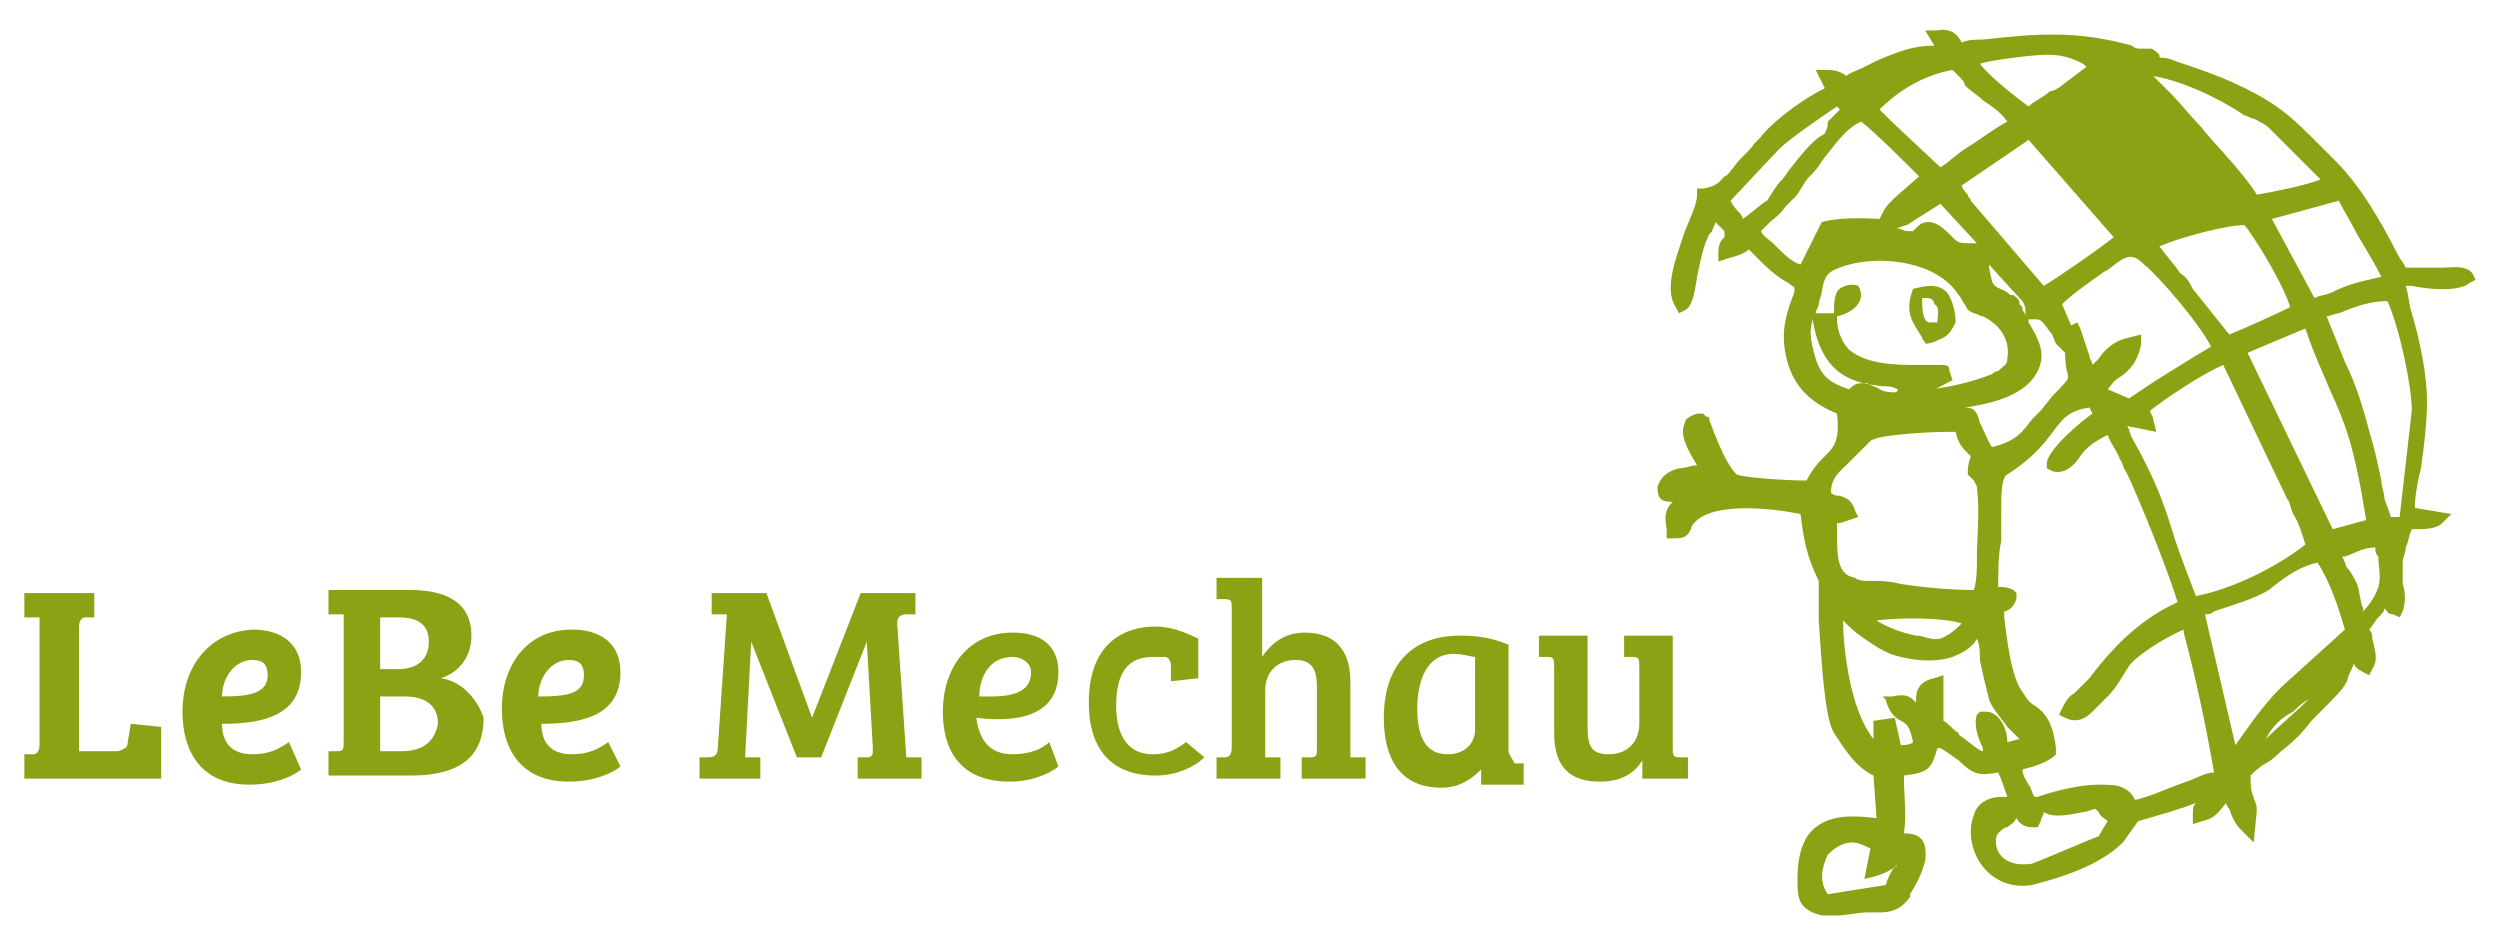 <?xml version="1.0" encoding="utf-8"?>
<!-- Generator: Adobe Illustrator 24.0.1, SVG Export Plug-In . SVG Version: 6.00 Build 0)  -->
<svg version="1.1" id="Ebene_1" xmlns="http://www.w3.org/2000/svg" xmlns:xlink="http://www.w3.org/1999/xlink" x="0px" y="0px"
	 viewBox="0 0 82.2 31" style="enable-background:new 0 0 82.2 31;" xml:space="preserve">
<style type="text/css">
	.st0{fill-rule:evenodd;clip-rule:evenodd;fill:#8AA314;}
</style>
<g>
	<path class="st0" d="M4.2,24.4c0,0.2-0.1,0.2-0.3,0.3H2.6v-4.1c0-0.2,0.1-0.3,0.2-0.3h0.3v-0.8H0.8v0.8h0.5v4.2
		c0,0.2-0.1,0.3-0.2,0.3H0.8v0.8h4.5v-1.7l-1-0.1L4.2,24.4L4.2,24.4z"/>
	<path class="st0" d="M9.9,22.1c0-0.9-0.6-1.4-1.6-1.4C6.8,20.8,6,22,6,23.4c0,1.3,0.6,2.4,2.2,2.4c1,0,1.6-0.4,1.7-0.5l-0.4-0.9
		c-0.3,0.2-0.6,0.4-1.2,0.4c-0.7,0-1-0.4-1-1C8.7,23.8,9.9,23.5,9.9,22.1z M7.3,22.9c0-0.6,0.4-1.2,1-1.2c0.3,0,0.5,0.1,0.5,0.5
		C8.8,22.8,8.2,22.9,7.3,22.9z"/>
	<path class="st0" d="M14.5,22.3c0.6-0.2,1-0.7,1-1.4c0-1.2-1-1.5-2-1.5h-2.7v0.8h0.5v4.2c0,0.2,0,0.3-0.2,0.3h-0.3v0.8h2.7
		c1.6,0,2.4-0.6,2.4-1.9C15.7,23,15.2,22.4,14.5,22.3z M12.5,20.3h0.6c0.6,0,1,0.2,1,0.8c0,0.5-0.3,0.9-1,0.9h-0.6V20.3z M13.2,24.7
		h-0.7v-1.8h0.8c0.7,0,1.1,0.3,1.1,0.9C14.3,24.3,14,24.7,13.2,24.7z"/>
	<path class="st0" d="M20.4,22.1c0-0.9-0.6-1.4-1.6-1.4c-1.5,0-2.3,1.2-2.3,2.6c0,1.3,0.6,2.4,2.2,2.4c1,0,1.6-0.4,1.7-0.5L20,24.4
		c-0.3,0.2-0.6,0.4-1.2,0.4c-0.7,0-1-0.4-1-1C19.2,23.8,20.4,23.5,20.4,22.1z M17.7,22.9c0-0.6,0.4-1.2,1-1.2c0.3,0,0.5,0.1,0.5,0.5
		C19.2,22.8,18.7,22.9,17.7,22.9z"/>
	<path class="st0" d="M29.5,20.5c0-0.2,0.1-0.3,0.3-0.3h0.3v-0.7h-1.8l-1.6,4.1l0,0l-1.5-4.1h-1.8v0.7h0.5l-0.3,4.4
		c0,0.2-0.1,0.3-0.3,0.3H23v0.7h2v-0.7h-0.5l0.2-3.8l0,0l1.5,3.8H27l1.5-3.8l0,0l0.2,3.5c0,0.2,0,0.3-0.2,0.3h-0.3v0.7h2.1v-0.7
		h-0.5L29.5,20.5z"/>
	<path class="st0" d="M34.8,22.1c0-0.9-0.6-1.3-1.5-1.3c-1.5,0-2.3,1.2-2.3,2.6c0,1.3,0.6,2.3,2.2,2.3c0.9,0,1.5-0.4,1.6-0.5
		l-0.3-0.8c-0.2,0.2-0.6,0.4-1.2,0.4c-0.8,0-1.1-0.5-1.2-1.2C33.7,23.8,34.8,23.4,34.8,22.1z M33.3,21.6c0.3,0,0.6,0.2,0.6,0.5
		c0,0.6-0.5,0.8-1.3,0.8c-0.1,0-0.2,0-0.4,0C32.2,22.3,32.5,21.6,33.3,21.6z"/>
	<path class="st0" d="M37.9,24.8c-0.8,0-1.2-0.6-1.2-1.6c0-1.1,0.4-1.6,1.2-1.6c0.1,0,0.3,0,0.4,0c0.1,0,0.2,0.1,0.2,0.3v0.5
		l0.9-0.1V21c-0.4-0.2-0.9-0.4-1.4-0.4c-1.1,0-2.2,0.6-2.2,2.5c0,1.6,0.8,2.4,2.2,2.4c0.7,0,1.3-0.3,1.6-0.6L39,24.4
		C38.6,24.7,38.3,24.8,37.9,24.8z"/>
	<path class="st0" d="M44.4,22.4c0-0.9-0.4-1.6-1.5-1.6c-0.5,0-1,0.2-1.4,0.8V19H40v0.7h0.3c0.2,0,0.2,0.1,0.2,0.3v4.6
		c0,0.2-0.1,0.3-0.2,0.3H40v0.7h2.1v-0.7h-0.5v-2.2c0-0.6,0.4-1,1-1s0.7,0.4,0.7,0.9v2c0,0.2,0,0.3-0.2,0.3h-0.3v0.7h2.1v-0.7h-0.5
		C44.4,24.9,44.4,22.4,44.4,22.4z"/>
	<path class="st0" d="M49.6,24.7v-3.5c-0.7-0.3-1.3-0.3-1.6-0.3c-1.6,0-2.5,1-2.5,2.7c0,1.3,0.5,2.3,1.9,2.3c0.6,0,1-0.3,1.3-0.6
		l0,0v0.5h1.4v-0.7h-0.3C49.7,24.9,49.6,24.8,49.6,24.7z M48.5,24c0,0.4-0.3,0.8-0.9,0.8c-0.8,0-1-0.7-1-1.5c0-0.9,0.3-1.8,1.2-1.8
		c0.3,0,0.6,0.1,0.7,0.1V24z"/>
	<path class="st0" d="M55,24.6v-3.7h-1.6v0.7h0.3c0.2,0,0.2,0.1,0.2,0.3v1.9c0,0.6-0.4,1-1,1s-0.7-0.3-0.7-0.9v-3h-1.6v0.7h0.3
		c0.2,0,0.2,0.1,0.2,0.3v2.2c0,1.1,0.5,1.6,1.5,1.6c0.6,0,1.1-0.2,1.4-0.7l0,0v0.6h1.5v-0.7h-0.3C55,24.9,55,24.8,55,24.6z"/>
	<path class="st0" d="M81.2,9.3l0.2-0.1L81.3,9c-0.2-0.3-0.7-0.2-1-0.2c-0.1,0-0.2,0-0.2,0c-0.1,0-0.2,0-0.3,0c-0.2,0-0.4,0-0.7,0
		c-0.1-0.2-0.2-0.3-0.3-0.5c-0.5-1-1.2-2.2-2-3c-0.2-0.2-0.4-0.4-0.6-0.6c-0.8-0.8-1.3-1.3-2.6-1.9C73,2.5,72.1,2.2,71.5,2
		c-0.2-0.1-0.4-0.1-0.4-0.1c-0.1,0-0.1,0-0.1-0.1c-0.1-0.1-0.2-0.2-0.3-0.2c-0.1,0-0.2,0-0.3,0c-0.1,0-0.2,0-0.3-0.1
		C68.3,1,67,1.1,65.2,1.3c-0.2,0-0.5,0-0.7,0.1c-0.1-0.2-0.3-0.5-0.8-0.4l-0.4,0l0.3,0.5c-0.7,0-1.2,0.2-1.9,0.5l-0.4,0.2
		c-0.2,0.1-0.5,0.2-0.6,0.3c-0.1-0.1-0.3-0.2-0.6-0.2h-0.4L60,2.9c-1,0.5-1.9,1.3-2.1,1.6l-0.2,0.2C57.5,5,57.2,5.2,57,5.5
		c-0.1,0.1-0.2,0.3-0.3,0.3C56.5,6,56.5,6.1,56,6.2h-0.2v0.2c0,0.3-0.2,0.7-0.4,1.2c-0.3,0.9-0.7,1.9-0.3,2.5l0.1,0.2l0.2-0.1
		c0.2-0.1,0.3-0.4,0.4-1.1c0.1-0.5,0.2-1,0.4-1.4l0.1-0.1c0-0.1,0.1-0.2,0.1-0.3l0,0c0.1,0.1,0.3,0.3,0.3,0.3c0,0.1,0,0.1,0,0.2
		c-0.1,0.1-0.2,0.2-0.2,0.5v0.3l0.3-0.1c0.4-0.1,0.6-0.2,0.7-0.3c0.1,0.1,0.2,0.2,0.4,0.4c0.4,0.4,0.7,0.6,0.9,0.7
		C58.9,9.4,59,9.4,59,9.5v0.1c-0.3,0.8-0.5,1.4-0.2,2.4c0.3,0.9,0.9,1.3,1.6,1.6c0.1,0.9-0.1,1.1-0.4,1.4c-0.2,0.2-0.4,0.4-0.6,0.8
		c-0.7,0-2.1-0.1-2.3-0.2c-0.1-0.1-0.4-0.4-0.9-1.8c0-0.1,0-0.1-0.1-0.1L56,13.6h-0.2c-0.3,0.1-0.4,0.2-0.4,0.3
		c-0.2,0.4,0.1,0.9,0.4,1.4c-0.2,0-0.4,0.1-0.6,0.1c-0.4,0.1-0.6,0.3-0.7,0.6c0,0.1,0,0.3,0.1,0.4s0.3,0.1,0.4,0.1
		c-0.2,0.2-0.3,0.4-0.2,0.9v0.3h0.3c0.3,0,0.4-0.1,0.5-0.3c0,0,0-0.1,0.1-0.2c0.6-0.7,2.5-0.5,3.5-0.3c0.1,0.8,0.2,1.4,0.6,2.2
		c0,0.1,0,0.2,0,0.4c0,0.2,0,0.4,0,0.6v0.3c0.1,1.5,0.2,3.2,0.5,3.7c0.4,0.6,0.7,1.1,1.3,1.4l0.1,1.4c-0.8-0.1-1.5-0.1-2,0.3
		c-0.4,0.3-0.6,0.9-0.6,1.7l0,0c0,0.6,0,1,0.8,1.2c0.2,0,0.3,0,0.5,0c0.3,0,0.7-0.1,1-0.1c0.1,0,0.2,0,0.4,0c0.4,0,0.7-0.1,1-0.5
		v-0.1c0.2-0.3,0.4-0.7,0.5-1.1c0.1-0.8-0.3-0.9-0.7-0.9c0.1-0.7,0-1.1,0-1.9c0.8-0.1,0.9-0.2,1.1-0.9c0,0,0,0,0.1,0
		c0.2,0.1,0.3,0.2,0.6,0.4c0.5,0.5,0.7,0.5,1.3,0.4l0,0c0.1,0.2,0.2,0.5,0.3,0.8c-0.1,0-0.1,0-0.2,0l0,0c-0.4,0-0.8,0.2-0.9,0.6
		c-0.2,0.5-0.1,1.2,0.3,1.7s1,0.7,1.6,0.6c0.8-0.2,2.2-0.6,3-1.4l0.5-0.7c0.7-0.2,1.4-0.4,1.9-0.6c-0.1,0.1-0.1,0.2-0.1,0.4v0.3
		l0.3-0.1c0.5-0.1,0.6-0.4,0.8-0.6l0,0c0,0.1,0.1,0.2,0.1,0.2c0.1,0.3,0.2,0.5,0.4,0.7l0.4,0.4l0.1-1v-0.1c0-0.2-0.1-0.3-0.1-0.4
		C74,26,74,25.8,74,25.5c0.1-0.1,0.3-0.3,0.5-0.4s0.4-0.3,0.5-0.4c0.4-0.3,0.7-0.6,1-1l0,0c1-1,1.1-1.1,1.2-1.4
		c0-0.1,0.1-0.2,0.2-0.5c0,0.1,0.1,0.2,0.3,0.3l0.2,0.1L78,22c0.2-0.3,0.1-0.6,0-1c0-0.1,0-0.2-0.1-0.3c0.1-0.1,0.2-0.3,0.3-0.4
		c0.1-0.1,0.2-0.2,0.2-0.3c0.1,0.1,0.1,0.2,0.3,0.2l0.2,0.1l0.1-0.2c0.1-0.3,0.1-0.6,0-0.9c0-0.3,0-0.5,0-0.7s0.1-0.3,0.1-0.5
		c0.1-0.2,0.1-0.4,0.2-0.6c0,0,0,0,0.1,0c0.3,0,0.7,0,0.9-0.2l0.3-0.3l-1.2-0.2c0-0.4,0.1-0.9,0.2-1.3c0.1-0.7,0.2-1.5,0.2-2.2
		c0-0.8-0.2-1.9-0.5-2.9c-0.1-0.3-0.1-0.6-0.2-0.9c0.1,0,0.1,0,0.2,0C80.3,9.6,81,9.5,81.2,9.3z M76.9,6.6c0.2,0.4,0.4,0.7,0.6,1.1
		c0.3,0.5,0.6,1,0.8,1.4c-0.9,0.2-1.2,0.3-1.6,0.5c-0.2,0.1-0.4,0.1-0.6,0.2l-1.4-2.6L76.9,6.6z M70.1,14.4C70,14.2,70,14,69.9,14
		l1,0.2l-0.1-0.4c0-0.1-0.1-0.2-0.1-0.3c0.5-0.4,1.7-1.2,2.4-1.5l2.1,4.4c0.1,0.1,0.1,0.3,0.2,0.5c0.2,0.3,0.3,0.7,0.4,1
		c-0.6,0.5-2.1,1.4-3.6,1.7c-0.3-0.8-0.5-1.3-0.7-1.9l0,0C71.2,16.7,70.9,15.8,70.1,14.4z M70,11.1c-0.5,0.1-0.8,0.4-1,0.7
		c-0.1,0.1-0.1,0.1-0.2,0.2c0-0.1-0.1-0.2-0.1-0.3c-0.1-0.3-0.2-0.6-0.3-0.9l-0.1-0.2l-0.2,0.1l0,0L67.8,10c0.3-0.3,1-0.8,1.3-1
		c0.1-0.1,0.2-0.1,0.3-0.2c0.5-0.4,0.7-0.5,1.1-0.1c0.4,0.3,1.8,1.9,2.2,2.7c-0.7,0.4-1.3,0.8-1.8,1.1c-0.3,0.2-0.6,0.4-0.9,0.6
		l-0.7-0.3c0.1-0.1,0.2-0.3,0.4-0.4c0.3-0.2,0.6-0.5,0.7-1.1V11L70,11.1z M64.1,12.2L64.1,12.2c0-0.2-0.1-0.2-0.3-0.2c0,0,0,0-0.1,0
		s-0.2,0-0.3,0s-0.2,0-0.3,0c-0.7,0-1.7,0-2.3-0.5c-0.2-0.2-0.4-0.6-0.4-1v-0.1c0.5-0.1,1-0.5,0.7-1c-0.2-0.1-0.6,0-0.7,0.2
		c-0.1,0.2-0.1,0.5-0.1,0.7h-0.6c0-0.1,0.1-0.2,0.1-0.3s0.1-0.3,0.1-0.4C60,9,60.1,8.9,60.8,8.7c1.1-0.3,2.9-0.1,3.6,1
		c0.1,0.1,0.1,0.2,0.2,0.3c0.1,0.2,0.1,0.2,0.3,0.3c0.1,0,0.2,0.1,0.3,0.1c0.6,0.3,0.9,0.8,0.8,1.4c0,0.2-0.1,0.2-0.3,0.4
		c0,0-0.1,0-0.2,0.1c-0.5,0.2-1.2,0.4-2,0.5c0.2,0,0.3-0.1,0.5-0.2l0.2-0.1L64.1,12.2z M73.8,7.4c0.4,0.5,1.3,2,1.5,2.7
		c-0.4,0.2-1.5,0.7-2,0.9l-1.2-1.5C72,9.3,71.9,9.1,71.7,9c-0.2-0.3-0.4-0.5-0.7-0.9C71.7,7.8,73.2,7.4,73.8,7.4z M69.5,7.8
		c-0.5,0.4-1.8,1.3-2.3,1.6l-2.4-2.8c0-0.1-0.1-0.1-0.1-0.2c-0.2-0.2-0.2-0.3-0.2-0.3l2.2-1.5L69.5,7.8z M66.6,10.4
		c0-0.1-0.1-0.2-0.1-0.2c0-0.1,0-0.1-0.1-0.2c0-0.2-0.1-0.2-0.2-0.3h-0.1c-0.2-0.2-0.4-0.2-0.5-0.3s-0.1-0.1-0.2-0.6V8.7l1,1.1
		l0.1,0.1C66.6,10.1,66.6,10.1,66.6,10.4L66.6,10.4z M65,8L65,8c-0.6,0-0.6,0-0.8-0.2l-0.1-0.1c-0.3-0.3-0.5-0.4-0.7-0.4
		S63.1,7.4,63,7.5l-0.1,0.1c0,0-0.1,0-0.2,0c-0.1,0-0.2-0.1-0.4-0.1c0.2,0,0.3-0.1,0.4-0.1l1.1-0.7L65,8z M67,12.2
		c0.3-0.6,0-1.1-0.3-1.6c0,0,0,0,0-0.1h0.2c0.2,0,0.2,0,0.5,0.4c0.1,0.1,0.1,0.2,0.2,0.4l0.3,0.3c0,0.5,0.1,0.7,0.1,0.8
		s-0.2,0.3-0.5,0.6l-0.4,0.5c-0.1,0.1-0.2,0.2-0.3,0.3c-0.3,0.4-0.5,0.7-1.3,0.9c-0.1-0.1-0.2-0.4-0.4-0.8c-0.1-0.4-0.2-0.5-0.5-0.5
		C66,13.2,66.7,12.8,67,12.2z M73.9,11.6l1.9-0.8c0.3,0.9,0.6,1.5,0.8,2c0.5,1.1,0.8,1.8,1.2,4.3l-1.1,0.3L73.9,11.6z M73.8,3.8
		c0.1,0,0.2,0.1,0.3,0.1l0,0c0.2,0.1,0.4,0.2,0.5,0.3l1.7,1.7c-0.5,0.2-1.5,0.4-2.1,0.5c-0.4-0.7-1.7-2-1.8-2.2
		c-0.4-0.4-0.7-0.8-1-1.1l-0.6-0.6C72,2.7,73.4,3.5,73.8,3.8z M67.3,1.8c0.5,0,0.8,0.1,1.2,0.3l0.1,0.1l-0.8,0.6
		C67.7,2.9,67.5,3,67.4,3c-0.2,0.2-0.5,0.3-0.7,0.5c-0.4-0.3-1.2-0.9-1.6-1.4C65.3,2,66.8,1.8,67.3,1.8z M64.2,2.3
		c0.1,0.1,0.1,0.1,0.2,0.2c0.1,0.1,0.2,0.2,0.2,0.3C64.8,3,65,3.1,65.2,3.3C65.5,3.5,65.8,3.7,66,4c-0.4,0.2-0.9,0.6-1.4,0.9
		c-0.3,0.2-0.6,0.5-0.8,0.6L62.2,4l-0.1-0.1c-0.1-0.1-0.2-0.2-0.3-0.3C62.3,3.1,63.1,2.5,64.2,2.3z M57.3,7.2c0-0.1-0.1-0.2-0.1-0.2
		c-0.1-0.1-0.2-0.2-0.3-0.4l1.6-1.7c0.3-0.3,1.3-1,1.9-1.4l0.1,0.1l-0.1,0.1c-0.1,0.1-0.2,0.2-0.3,0.3c0,0.3-0.1,0.3-0.1,0.4
		c-0.2,0.1-0.4,0.2-1.1,1.1c-0.1,0.1-0.2,0.3-0.3,0.4c-0.2,0.2-0.3,0.4-0.5,0.7C57.9,6.7,57.6,7,57.3,7.2z M59.2,8.7
		c-0.3-0.1-0.5-0.3-0.9-0.7c-0.1-0.1-0.3-0.2-0.4-0.4c0.1-0.1,0.2-0.2,0.3-0.3c0.1-0.1,0.3-0.2,0.5-0.5c0.1-0.1,0.2-0.2,0.3-0.3
		c0.2-0.2,0.3-0.5,0.5-0.7c0.1-0.1,0.3-0.3,0.4-0.5c0.4-0.5,0.8-1.1,1.3-1.3c0.5,0.4,1.4,1.3,1.9,1.8l-0.8,0.7l-0.1,0.1
		C62.1,6.7,62,6.8,61.9,7l-0.1,0.2c0,0-1.2-0.1-1.9,0.1L59.2,8.7z M59.7,11.8c-0.2-0.7-0.2-0.9-0.1-1.3c0.3,1.9,1.4,2.1,2.3,2.2
		c0.2,0,0.3,0,0.5,0.1c0,0.1-0.1,0.1-0.1,0.1c-0.1,0-0.3,0-0.5-0.1c-0.1-0.1-0.3-0.1-0.4-0.2c-0.1,0-0.2,0-0.2,0
		c-0.2,0-0.3,0.1-0.4,0.2C60.2,12.6,59.9,12.4,59.7,11.8z M60.4,17.4c0-0.1,0-0.1,0-0.2h0.1l0.6-0.2L61,16.8
		c-0.1-0.3-0.2-0.4-0.5-0.5c-0.1,0-0.2,0-0.3-0.1c0-0.5,0.3-0.7,0.6-1c0.1-0.1,0.2-0.2,0.3-0.3l0.1-0.1c0.1-0.1,0.2-0.2,0.3-0.3
		c0.2-0.2,1.9-0.3,2.5-0.3l0,0c0.1,0,0.2,0,0.3,0c0.1,0.4,0.2,0.5,0.4,0.7l0.1,0.1c-0.1,0.3-0.1,0.4-0.1,0.6
		c0.1,0.1,0.2,0.2,0.2,0.2s0,0,0.1,0.2c0.1,0.9,0,1.6,0,2.4c0,0.3,0,0.7-0.1,1c-0.8,0-1.8-0.1-2.4-0.2c-0.4-0.1-0.7-0.1-0.8-0.1
		s-0.1,0-0.2,0c-0.2,0-0.4,0-0.5-0.1C60.4,18.9,60.4,18.3,60.4,17.4L60.4,17.4z M64.5,20.5c-0.1,0.1-0.3,0.3-0.5,0.4
		c-0.3,0.2-0.5,0.1-0.9,0H63c-0.5-0.1-1-0.3-1.3-0.5C62.5,20.3,63.9,20.3,64.5,20.5z M62.3,28.5c-0.1,0.1-0.2,0.3-0.3,0.6l-1.9,0.3
		c-0.3-0.4-0.2-0.9,0-1.3c0.1-0.1,0.4-0.4,0.8-0.4c0.2,0,0.4,0.1,0.6,0.2l-0.2,1l0.4-0.1C62,28.7,62.2,28.6,62.3,28.5
		C62.3,28.4,62.3,28.4,62.3,28.5C62.4,28.4,62.4,28.5,62.3,28.5z M65.3,23.4h-0.2L65,23.5c-0.1,0.3,0,0.7,0.2,1.1v0.1
		c-0.1,0-0.2-0.1-0.6-0.4c-0.1-0.1-0.2-0.1-0.2-0.2l0,0c-0.2-0.1-0.3-0.3-0.5-0.4v-1.5l-0.3,0.1C63.1,22.4,63,22.7,63,23v0.1
		c-0.2-0.2-0.3-0.3-0.8-0.2h-0.3L62,23c0.1,0.4,0.3,0.6,0.5,0.7s0.3,0.2,0.4,0.7c-0.1,0.1-0.3,0.1-0.4,0.1l-0.2-0.9l-0.7,0.1v0.6
		c-0.8-1-1-3.1-1-3.9l0.1,0.1c0.1,0.1,0.3,0.3,0.6,0.5s0.7,0.5,1.2,0.6c0.4,0.1,1.1,0.2,1.7,0c0.5-0.2,0.7-0.4,0.8-0.6l0,0
		c0.1,0.2,0.1,0.5,0.1,0.7c0.1,0.5,0.2,0.9,0.3,1.3l0,0c0.1,0.3,0.4,0.6,0.6,0.9c0.1,0.1,0.3,0.3,0.4,0.4L66,24.4
		C66,23.9,65.7,23.4,65.3,23.4z M69,27.5c-0.3,0.1-1.9,0.8-2.2,0.9c-0.7,0.1-1-0.2-1.1-0.4c-0.1-0.2-0.1-0.5,0-0.6s0.2-0.2,0.3-0.2
		c0.1-0.1,0.2-0.1,0.3-0.3c0.1,0.2,0.3,0.3,0.5,0.3H67l0.1-0.2c0-0.1,0.1-0.2,0.1-0.3l0,0c0.3,0.2,0.8,0.1,1.3,0
		c0.1,0,0.3-0.1,0.4-0.1l0.1,0.1c0.1,0.2,0.2,0.2,0.3,0.3L69,27.5z M71.9,25.7c-0.6,0.2-1.2,0.5-1.7,0.6c-0.1-0.2-0.2-0.3-0.4-0.4
		c-0.2-0.1-0.5-0.1-0.8-0.1c-0.9,0-2,0.4-2,0.4h-0.1c-0.1-0.1-0.1-0.3-0.2-0.4c-0.1-0.2-0.2-0.3-0.2-0.5c0.4-0.1,0.7-0.2,1-0.4
		l0.1-0.1v-0.2c-0.1-0.9-0.4-1.2-0.7-1.4c-0.2-0.1-0.3-0.3-0.5-0.6c-0.3-0.6-0.4-1.5-0.5-2.3v-0.2l0,0c0.1,0,0.3-0.1,0.4-0.4v-0.2
		l-0.1-0.1c-0.2-0.1-0.3-0.1-0.5-0.1c0-0.4,0-1.1,0.1-1.5l0,0c0-0.2,0-0.3,0-0.4c0-0.2,0-0.4,0-0.6c0-0.5,0-1.1,0.2-1.2
		c0.8-0.5,1.2-1,1.5-1.4s0.5-0.7,1.2-0.8l0.1,0.2c-0.3,0.2-1.4,1.1-1.5,1.6v0.2l0.2,0.1c0.4,0.1,0.7-0.2,0.9-0.5
		c0.2-0.3,0.5-0.5,0.9-0.7c0.1,0.3,0.3,0.5,0.4,0.8c0.1,0.1,0.1,0.3,0.2,0.4c0.4,0.8,1.4,3.3,1.7,4.3c-1.1,0.5-2,1.3-2.9,2.5
		c-0.2,0.2-0.3,0.3-0.5,0.5c-0.2,0.1-0.3,0.3-0.4,0.5l-0.1,0.2l0.2,0.1c0.4,0.2,0.7,0,0.9-0.2c0.2-0.2,0.3-0.3,0.5-0.5
		c0.3-0.3,0.5-0.7,0.7-1s1.1-0.9,1.8-1.2v0.1c0.4,1.5,0.7,2.9,1,4.6C72.5,25.4,72.2,25.6,71.9,25.7z M75.9,23.8L75.9,23.8L75.9,23.8
		L75.9,23.8z M74.5,24.3c0.2-0.4,0.5-0.7,0.9-0.9c0.1-0.1,0.3-0.3,0.5-0.4l0,0C75.5,23.4,74.9,23.9,74.5,24.3z M75,22.6L75,22.6
		c-0.7,0.7-1.2,1.5-1.5,1.9l-1-4.3c0.1,0,0.2,0,0.3-0.1c0.6-0.2,1.3-0.4,1.8-0.7c0.6-0.5,1.1-0.8,1.6-0.9c0.4,0.6,0.7,1.5,0.9,2.2
		L75,22.6z M78.2,19.3c-0.1,0.3-0.3,0.6-0.5,0.8V20c-0.1-0.2-0.1-0.5-0.2-0.8c-0.1-0.2-0.2-0.4-0.3-0.5c-0.1-0.1-0.1-0.3-0.2-0.4
		h0.1c0.3-0.1,0.6-0.3,1-0.3c0,0.1,0,0.2,0.1,0.3C78.2,18.6,78.3,19,78.2,19.3z M79.3,13.5L78.9,17h-0.1c0,0-0.1,0-0.2,0
		c0-0.1-0.1-0.3-0.2-0.6c0-0.2-0.1-0.4-0.1-0.6l-0.2-0.9c-0.1-0.4-0.2-0.7-0.3-1.1c-0.2-0.7-0.4-1.3-0.7-1.9c-0.2-0.5-0.4-1-0.6-1.5
		c0.1,0,0.3-0.1,0.4-0.1c0.5-0.2,1-0.4,1.6-0.4C78.9,10.8,79.3,12.7,79.3,13.5z"/>
	<path class="st0" d="M64,9.6c-0.3-0.3-0.7-0.2-1.1-0.1l0,0l0,0c-0.3,0.8,0,1.1,0.3,1.6c0,0.1,0.1,0.1,0.1,0.2l0,0l0,0
		c0.2,0,0.4-0.1,0.6-0.2c0.2-0.1,0.3-0.3,0.4-0.5C64.3,10.1,64.1,9.7,64,9.6z M63.7,10.6c-0.1,0-0.2,0-0.3,0
		c-0.2-0.1-0.2-0.5-0.2-0.8l0,0c0.1,0,0.1,0,0.2,0c0.1,0,0.2,0.1,0.2,0.2C63.8,10.1,63.7,10.4,63.7,10.6z"/>
</g>
</svg>
